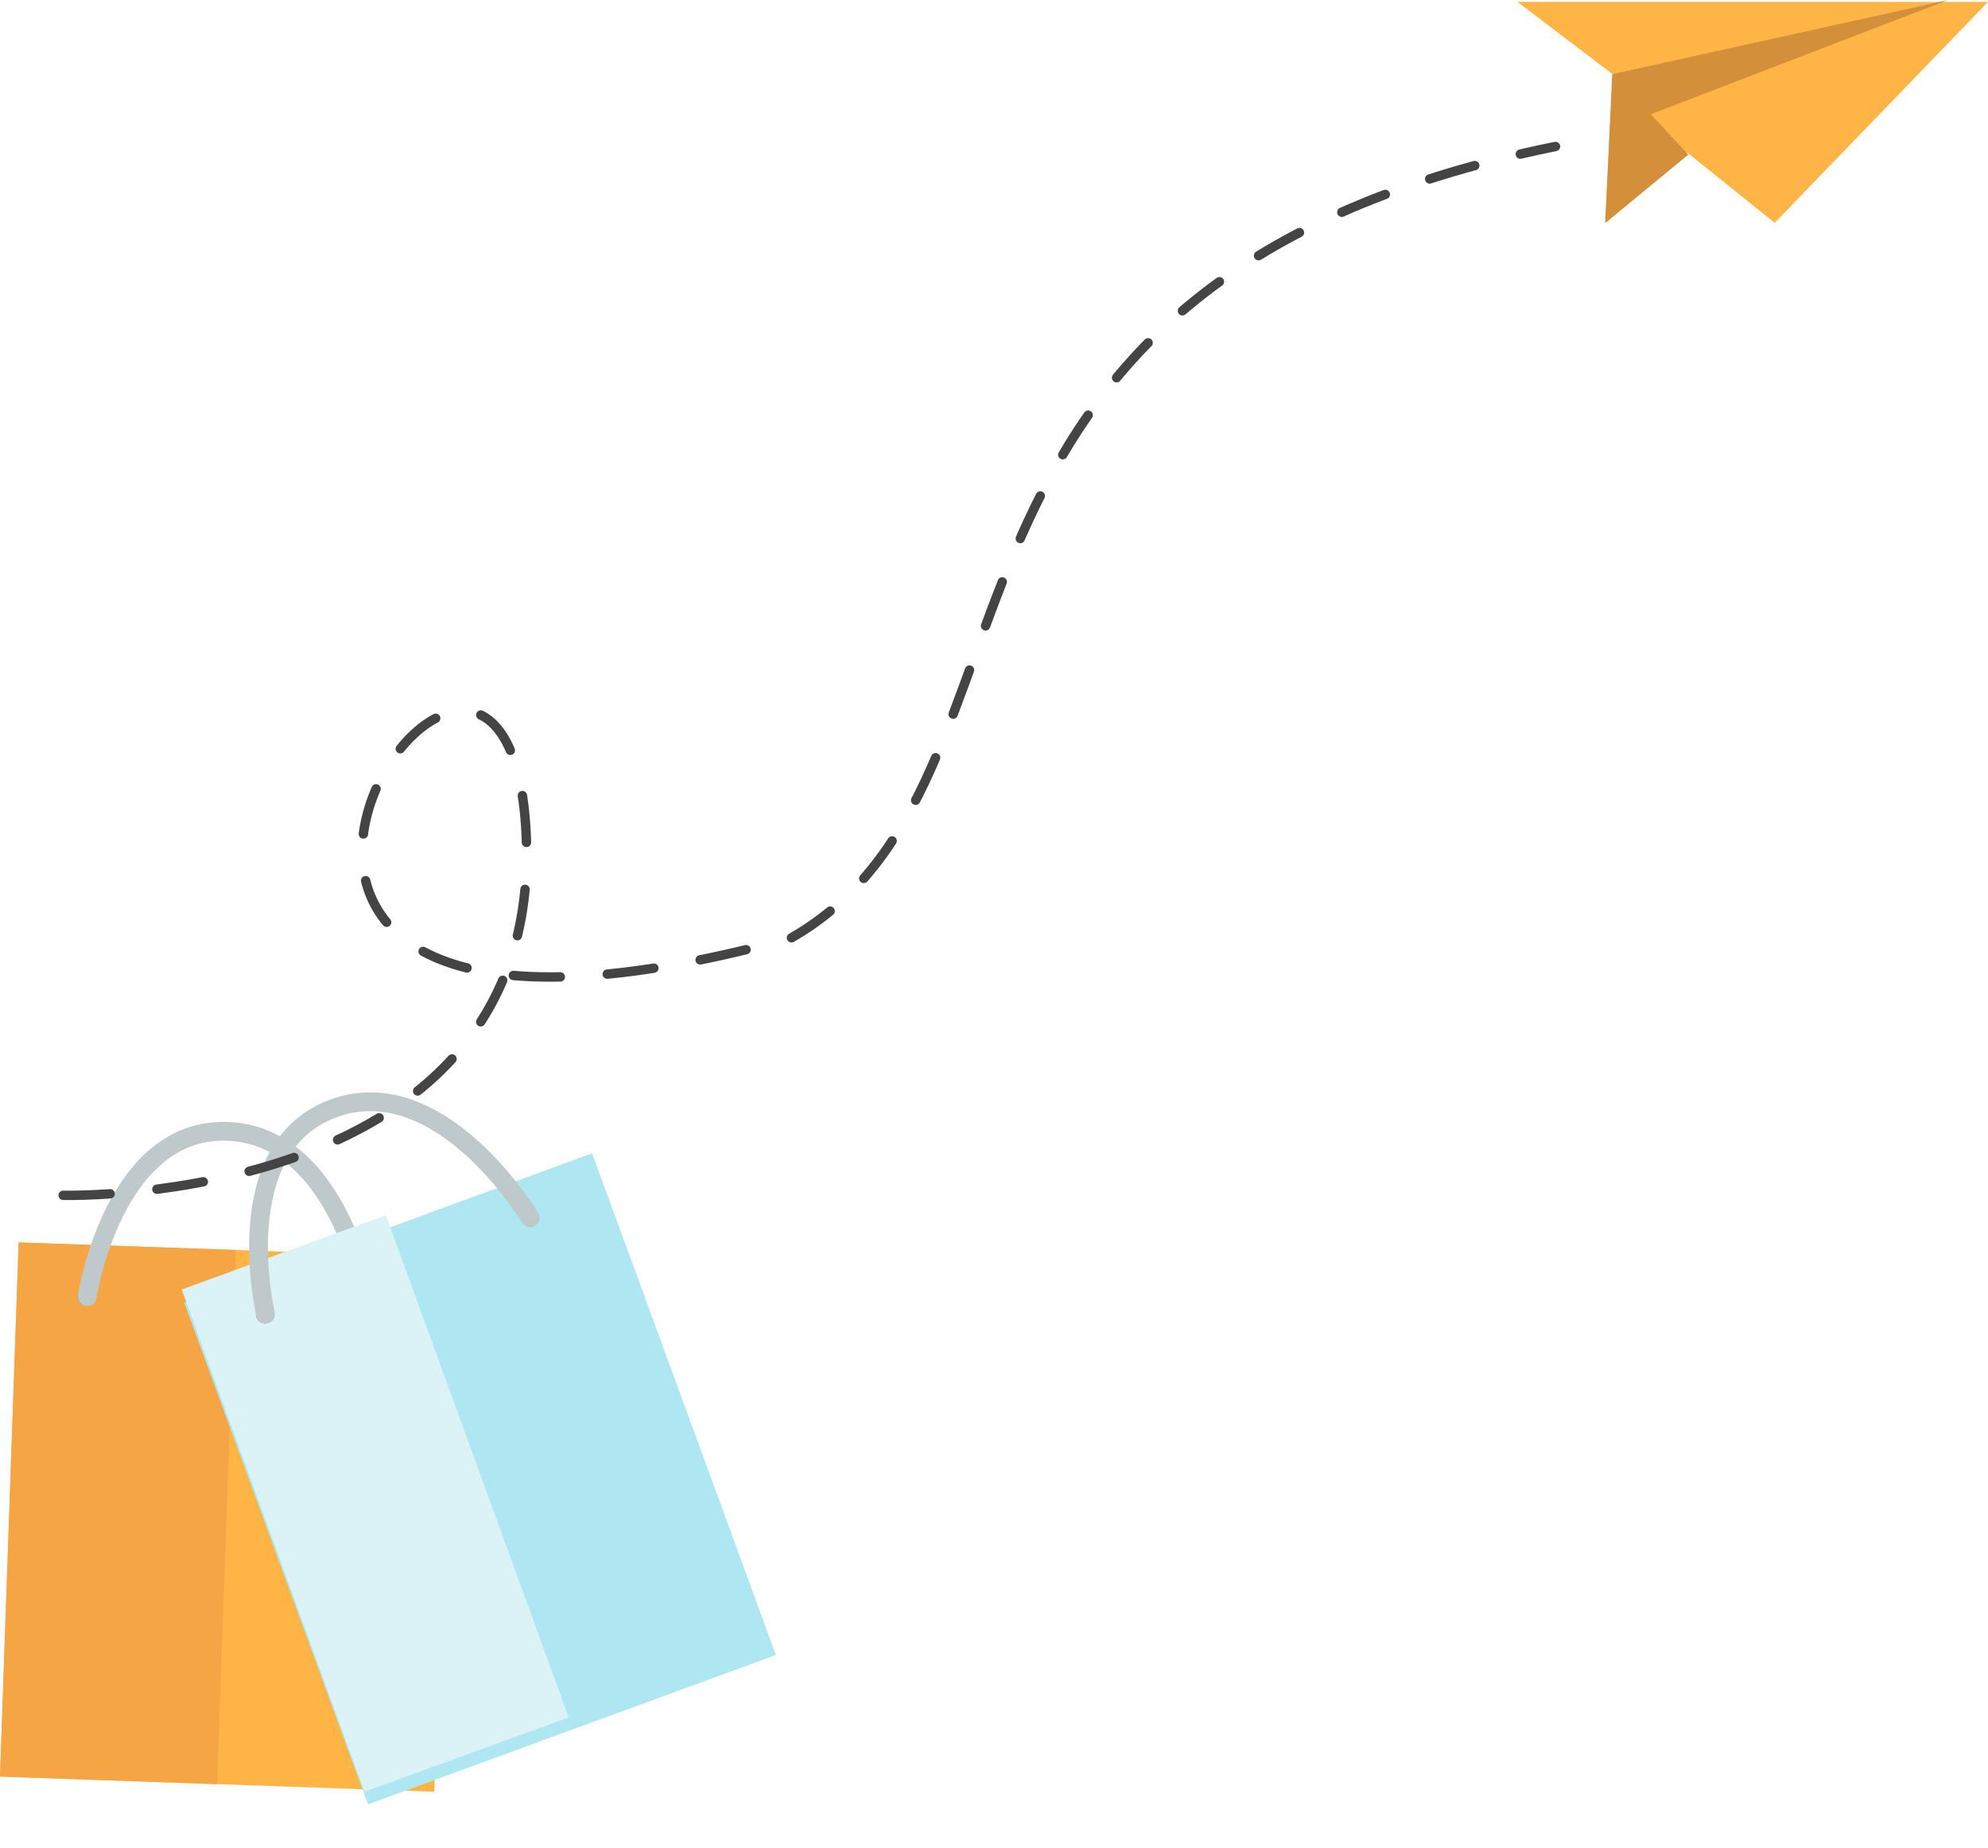 <svg xmlns="http://www.w3.org/2000/svg" xmlns:xlink="http://www.w3.org/1999/xlink" width="422.886" height="393.146" viewBox="0 0 422.886 393.146"><defs><style>.a{fill:#feb546;}.b{fill:#f5a544;}.c{fill:#68696a;}.d,.g{fill:none;stroke-linecap:round;}.d{stroke:#bfc9cb;stroke-width:4px;}.e{fill:#aee7f1;}.f{fill:#dbf3f7;}.g{stroke:#444;stroke-width:2px;stroke-dasharray:10;}.h{fill:#d48f3b;}.i{filter:url(#a);}</style><filter id="a" x="29.653" y="236.689" width="143.75" height="156.457" filterUnits="userSpaceOnUse"><feOffset dy="3" input="SourceAlpha"/><feGaussianBlur stdDeviation="3" result="b"/><feFlood flood-opacity="0.161"/><feComposite operator="in" in2="b"/><feComposite in="SourceGraphic"/></filter></defs><g transform="translate(-1336.79 -388.839)"><g transform="translate(1341.636 627.986) rotate(2)"><rect class="a" width="92.437" height="113.698" transform="translate(0 25.16)"/><rect class="b" width="46.219" height="113.698" transform="translate(0 25.16)"/><ellipse class="c" cx="1.849" cy="1.849" rx="1.849" ry="1.849" transform="translate(12.941 34.404)"/><ellipse class="c" cx="1.849" cy="1.849" rx="1.849" ry="1.849" transform="translate(73.026 34.404)"/><path class="d" d="M0,36.2S4.259,0,28.594,0,59.927,36.2,59.927,36.2" transform="translate(14.962 0)"/></g><g transform="translate(1366.838 639.502) rotate(-20)"><g class="i" transform="matrix(0.94, 0.34, -0.34, 0.94, 57.5, -245.82)"><rect class="e" width="92.437" height="113.698" transform="translate(38.65 274.3) rotate(-20)"/></g><rect class="f" width="46.219" height="113.698" transform="translate(0 25.16)"/><ellipse class="c" cx="1.849" cy="1.849" rx="1.849" ry="1.849" transform="translate(12.941 34.404)"/><ellipse class="c" cx="1.849" cy="1.849" rx="1.849" ry="1.849" transform="translate(73.026 34.404)"/><path class="d" d="M0,36.2S4.259,0,28.594,0,59.927,36.2,59.927,36.2" transform="translate(14.962 0)"/></g><g transform="translate(1350.225 388.839)"><path class="g" d="M6219.611,588.866s103.634,2.7,98.4-78.385-103.84,67.506,56.4,23.681c58.889-33.553,17.923-139.07,162.649-168.407" transform="translate(-6219.611 -334.595)"/><path class="a" d="M6386.347,349.18l20.259,15.4-1.621,31.6,17.423-14.992,18.639,14.992,45.38-47Z" transform="translate(-6076.976 -348.775)"/><path class="h" d="M6398.113,364.743l71.429-15.782-63.209,24.311,7.975,8.586L6396.641,396.4Z" transform="translate(-6068.6 -348.962)"/></g></g></svg>